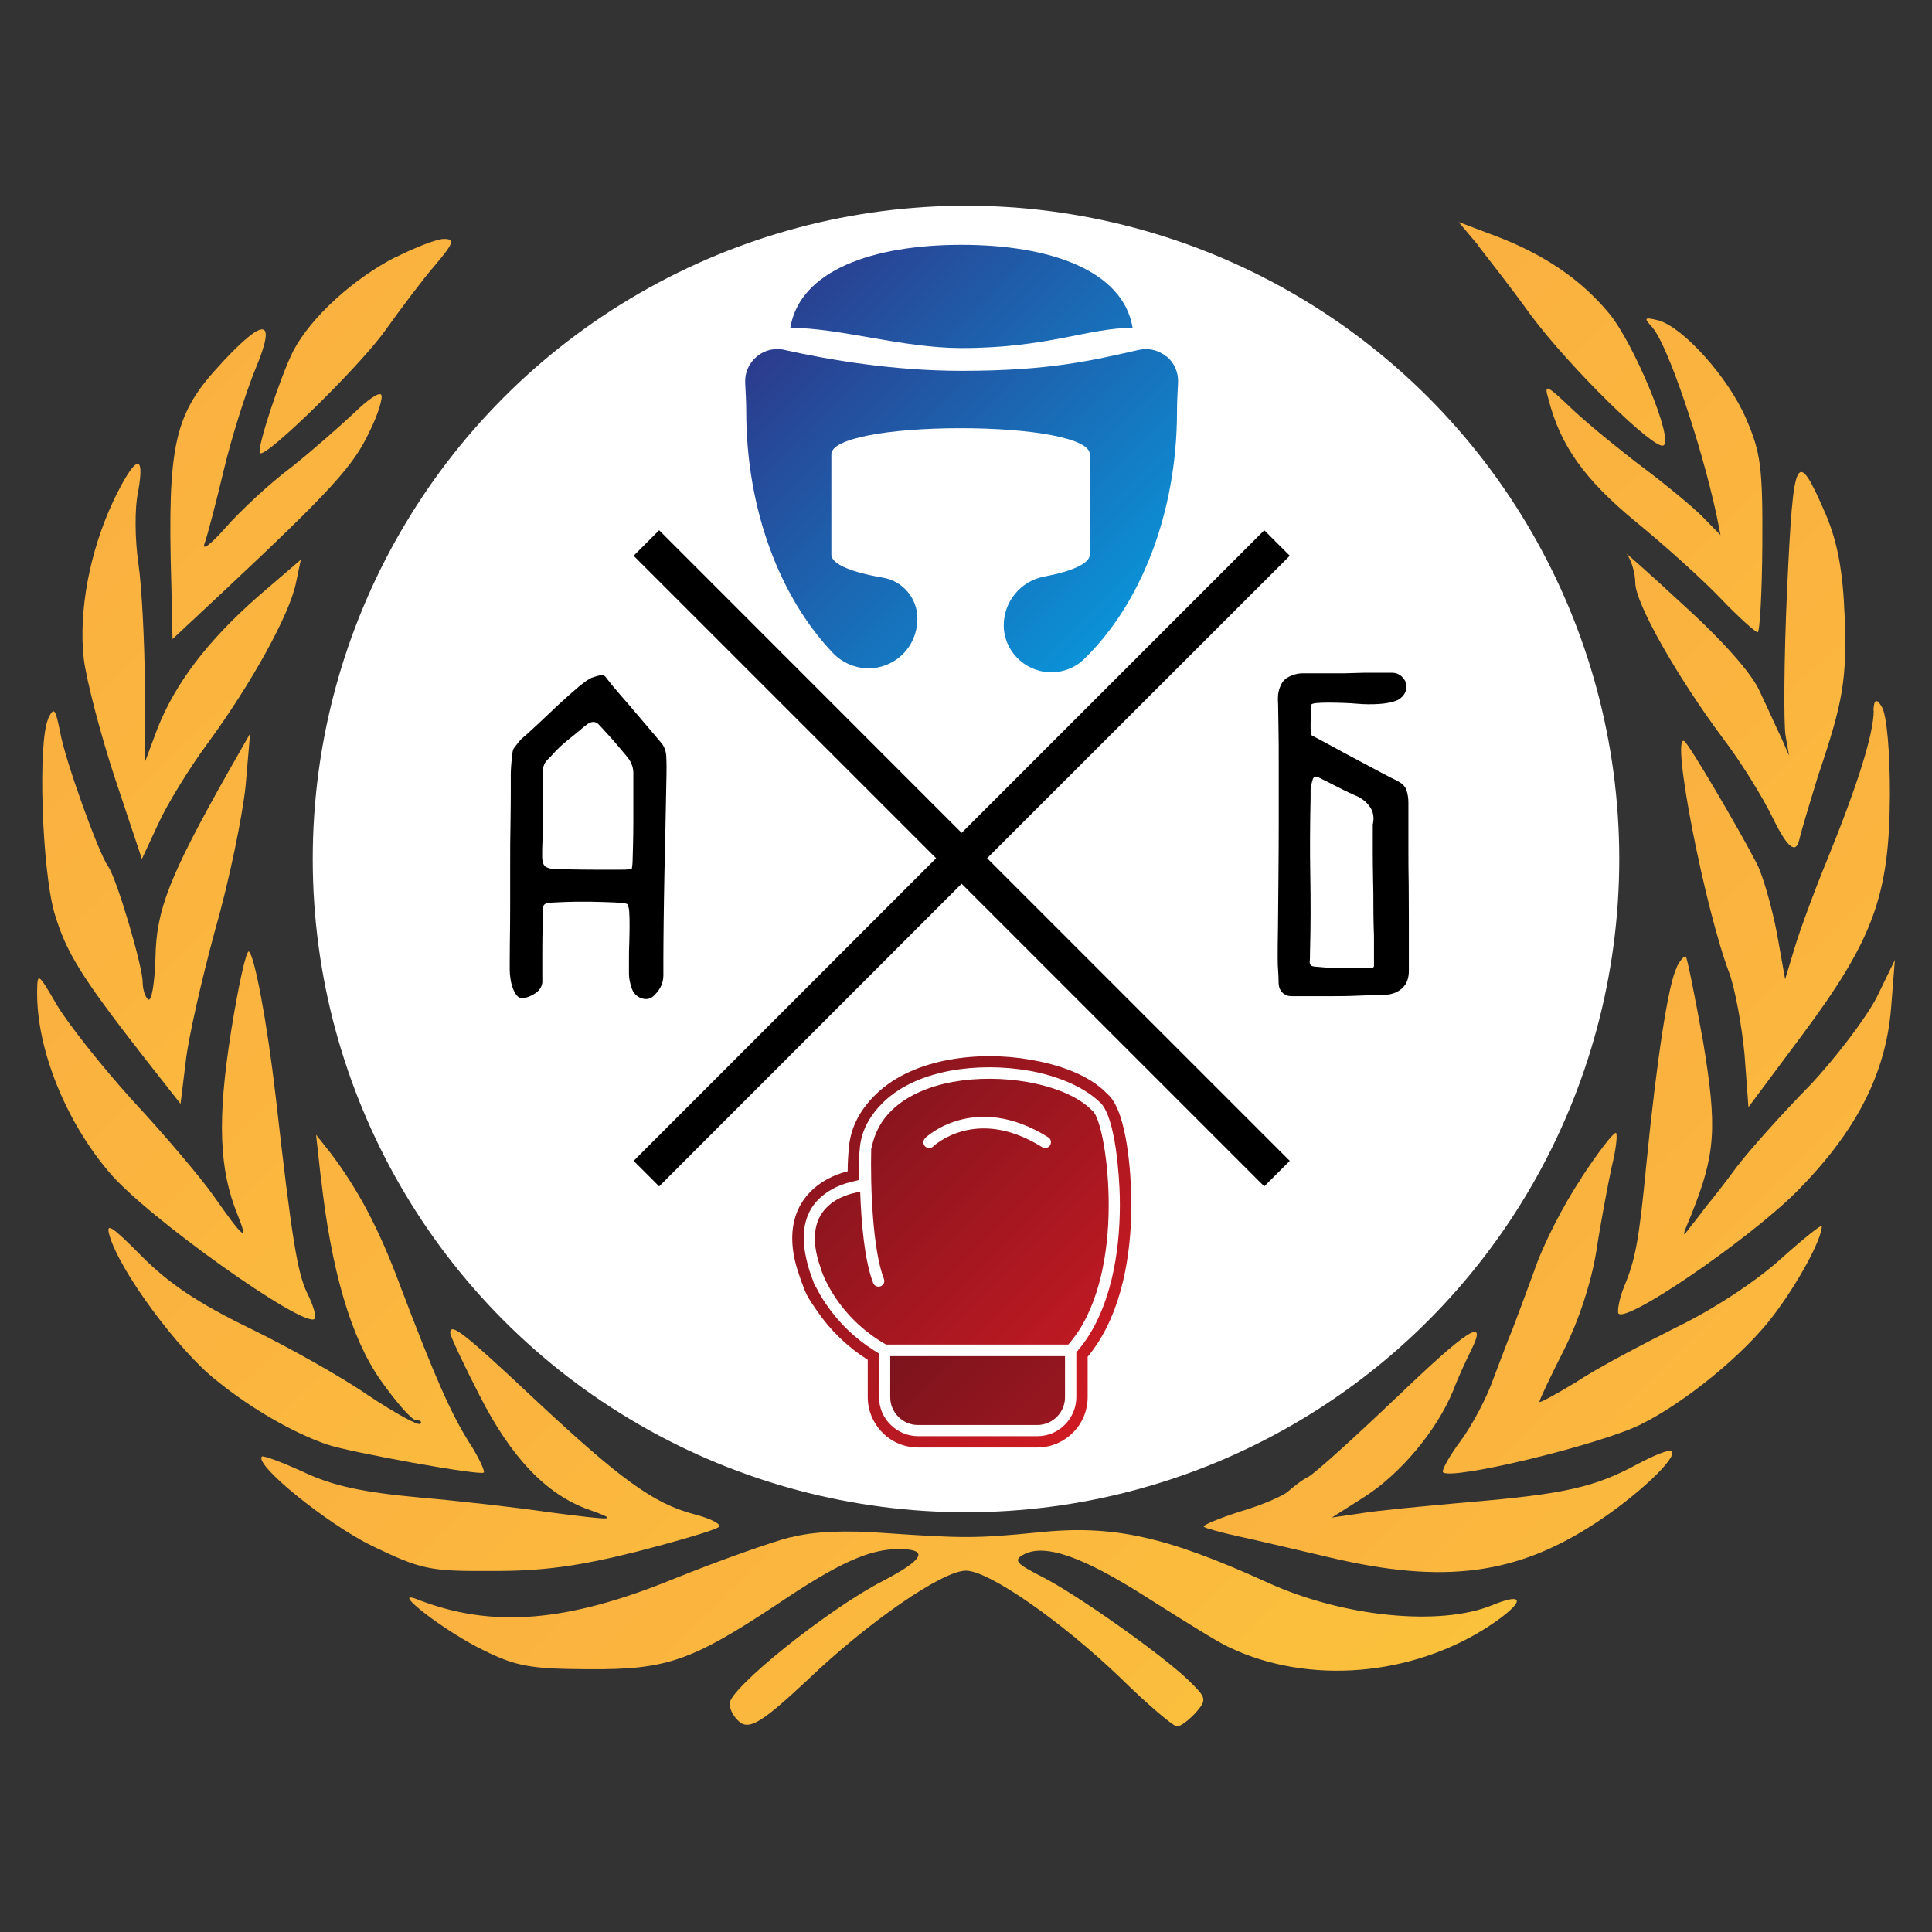 <?xml version="1.0" encoding="UTF-8"?> <svg xmlns="http://www.w3.org/2000/svg" xmlns:xlink="http://www.w3.org/1999/xlink" id="a" data-name="Слой 1" viewBox="0 0 128 128"><rect x="0" y="0" width="128" height="128" fill="#333333" stroke="none"/> <defs> <style> .v { fill: url(#j); } .w { fill: url(#p); } .x { fill: url(#m); } .y { fill: #fff; } .z { fill: url(#r); } .aa { fill: url(#h); } .ab { fill: url(#t); } .ac { fill: url(#i); } .ad { fill: url(#l); } .ae { fill: url(#s); } .af { fill: url(#q); } .ag { fill: url(#g); } .ah { fill: url(#n); } .ai { fill: url(#d); } .ai, .aj, .ak { fill-rule: evenodd; } .al { fill: url(#o); } .am { fill: url(#b); } .an { fill: none; } .ao { fill: url(#u); } .aj { fill: url(#f); } .ap { fill: url(#c); } .aq { fill: url(#k); } .ak { fill: url(#e); } </style> <linearGradient id="b" data-name="Безымянный градиент 2" x1="-58.18" y1="155.44" x2="-47.82" y2="145.21" gradientTransform="translate(216.61 443.38) scale(2.77 -2.77)" gradientUnits="userSpaceOnUse"> <stop offset="0" stop-color="#2d388a"></stop> <stop offset="1" stop-color="#00aeef"></stop> </linearGradient> <linearGradient id="c" data-name="Безымянный градиент 2" x1="-56.11" y1="160.21" x2="-45.75" y2="149.98" gradientTransform="translate(207.88 463.49) scale(2.77 -2.77)" xlink:href="#b"></linearGradient> <linearGradient id="d" data-name="Безымянный градиент 5" x1="-12.23" y1="141.55" x2="-9.59" y2="138.91" gradientTransform="translate(211.8 1916.39) scale(13.04 -13.04)" gradientUnits="userSpaceOnUse"> <stop offset="0" stop-color="#7d141d"></stop> <stop offset="1" stop-color="#ff1e27"></stop> </linearGradient> <linearGradient id="e" data-name="Безымянный градиент 5" x1="-12.38" y1="141.83" x2="-9.74" y2="139.2" gradientTransform="translate(216.14 1920.74) scale(13.04 -13.04)" xlink:href="#d"></linearGradient> <linearGradient id="f" data-name="Безымянный градиент 5" x1="-13.01" y1="144.62" x2="-10.38" y2="141.99" gradientTransform="translate(230.72 1974.23) scale(13.04 -13.04)" xlink:href="#d"></linearGradient> <linearGradient id="g" data-name="Безымянный градиент 20" x1="-60.45" y1="143.92" x2="-26.09" y2="109.56" gradientTransform="translate(340.31 601.35) rotate(.29) scale(4.07 -4.07)" gradientUnits="userSpaceOnUse"> <stop offset="0" stop-color="#fbb040"></stop> <stop offset="1" stop-color="#f9ed32"></stop> </linearGradient> <linearGradient id="h" data-name="Безымянный градиент 20" x1="-23.45" y1="144.35" x2="10.9" y2="110" gradientTransform="translate(109.32 604.37) rotate(.29) scale(4.07 -4.07)" xlink:href="#g"></linearGradient> <linearGradient id="i" data-name="Безымянный градиент 20" x1="-63.33" y1="146.75" x2="-28.98" y2="112.4" gradientTransform="translate(357.33 619.78) rotate(.29) scale(4.07 -4.07)" xlink:href="#g"></linearGradient> <linearGradient id="j" data-name="Безымянный градиент 20" x1="-21.24" y1="146.64" x2="13.12" y2="112.28" gradientTransform="translate(92.09 621.9) rotate(.29) scale(4.07 -4.07)" xlink:href="#g"></linearGradient> <linearGradient id="k" data-name="Безымянный градиент 20" x1="-66.01" y1="151.34" x2="-31.66" y2="116.98" gradientTransform="translate(372.77 649.31) rotate(.29) scale(4.07 -4.07)" xlink:href="#g"></linearGradient> <linearGradient id="l" data-name="Безымянный градиент 20" x1="-18.73" y1="150.64" x2="15.63" y2="116.29" gradientTransform="translate(75.12 647.88) rotate(.29) scale(4.07 -4.07)" xlink:href="#g"></linearGradient> <linearGradient id="m" data-name="Безымянный градиент 20" x1="-68.19" y1="157.88" x2="-33.83" y2="123.53" gradientTransform="translate(383.31 692.73) rotate(.29) scale(4.07 -4.07)" xlink:href="#g"></linearGradient> <linearGradient id="n" data-name="Безымянный градиент 20" x1="-16.91" y1="158.95" x2="17.45" y2="124.59" gradientTransform="translate(67.27 695.67) rotate(.29) scale(4.07 -4.07)" xlink:href="#g"></linearGradient> <linearGradient id="o" data-name="Безымянный градиент 20" x1="-16.26" y1="166.9" x2="18.1" y2="132.55" gradientTransform="translate(66.25 741.78) rotate(.29) scale(4.07 -4.07)" xlink:href="#g"></linearGradient> <linearGradient id="p" data-name="Безымянный градиент 20" x1="-66.06" y1="166.23" x2="-31.71" y2="131.88" gradientTransform="translate(371.44 742.88) rotate(.29) scale(4.07 -4.07)" xlink:href="#g"></linearGradient> <linearGradient id="q" data-name="Безымянный градиент 20" x1="-60.52" y1="171.85" x2="-26.16" y2="137.49" gradientTransform="translate(337.63 776.78) rotate(.29) scale(4.07 -4.07)" xlink:href="#g"></linearGradient> <linearGradient id="r" data-name="Безымянный градиент 20" x1="-18.5" y1="172.61" x2="15.86" y2="138.25" gradientTransform="translate(80.08 777.11) rotate(.29) scale(4.07 -4.07)" xlink:href="#g"></linearGradient> <linearGradient id="s" data-name="Безымянный градиент 20" x1="-52.24" y1="178.91" x2="-17.89" y2="144.55" gradientTransform="translate(291.35 815.07) rotate(.29) scale(4.07 -4.07)" xlink:href="#g"></linearGradient> <linearGradient id="t" data-name="Безымянный градиент 20" x1="-23.03" y1="178.89" x2="11.33" y2="144.53" gradientTransform="translate(109.56 814.66) rotate(.29) scale(4.07 -4.07)" xlink:href="#g"></linearGradient> <linearGradient id="u" data-name="Безымянный градиент 20" x1="-24.25" y1="188.43" x2="10.1" y2="154.07" gradientTransform="translate(138.06 852.85) rotate(.29) scale(4.07 -4.07)" xlink:href="#g"></linearGradient> </defs> <circle class="y" cx="64" cy="56.91" r="43.28"></circle> <polygon points="83.76 78.6 63.71 58.55 43.67 78.6 41.98 76.91 62.02 56.86 41.98 36.82 43.67 35.13 63.71 55.18 83.76 35.13 85.45 36.82 65.4 56.86 85.45 76.91 83.76 78.6"></polygon> <path d="M41.59,59.92h0c-.07-.07-.34-.11-.83-.13-.49-.02-1.04-.04-1.64-.05-.6-.01-1.18,0-1.73,.02-.56,.02-.93,.04-1.13,.07h0c-.16,.04-.24,.12-.26,.22-.02,.1-.03,.21-.03,.32h0c0,.2,0,.54-.02,1.02-.01,.48-.02,.97-.02,1.48v2.23h0c-.04,.31-.22,.56-.53,.75-.31,.19-.59,.28-.83,.28h0c-.13,0-.25-.07-.35-.2-.1-.13-.18-.29-.25-.48-.07-.19-.12-.39-.15-.6-.03-.21-.05-.41-.05-.58h0c0-.47,0-1.09,.01-1.87,.01-.78,.02-1.61,.02-2.48v-2.7c0-.92,0-1.77,.02-2.55,.01-.78,.02-1.44,.02-2v-1.07h0v-.28c0-.19,.01-.41,.03-.65,.02-.24,.04-.48,.07-.7,.02-.22,.07-.37,.13-.43h0c.09-.11,.17-.21,.23-.3,.07-.09,.15-.19,.26-.3h0c.27-.22,.63-.55,1.09-.98,.46-.43,.92-.87,1.38-1.3,.47-.44,.91-.82,1.32-1.17,.41-.34,.72-.55,.92-.61h0c.2-.07,.38-.12,.53-.15,.16-.03,.29,.04,.4,.22h0c.2,.27,.49,.62,.88,1.07,.39,.44,.78,.9,1.18,1.37,.4,.47,.76,.89,1.08,1.27,.32,.38,.52,.61,.58,.7h0c.13,.22,.2,.46,.22,.7,.01,.25,.02,.49,.02,.74h0c0,.18,0,.63-.02,1.35-.01,.72-.03,1.58-.05,2.57-.02,.99-.05,2.04-.07,3.15-.02,1.11-.04,2.15-.05,3.12-.01,.97-.02,1.79-.02,2.47v1.15h0c0,.49-.19,.92-.57,1.3h0c-.25,.27-.53,.34-.87,.23-.33-.11-.56-.35-.67-.7h0c-.11-.33-.17-.65-.17-.93,0-.29,0-.6,0-.93h0c0-.33,0-.7,.02-1.09,.01-.39,.02-.76,.02-1.12s0-.66-.02-.91c-.01-.26-.05-.42-.12-.48Zm.27-2.37h0s.04-.18,.05-.48c.01-.3,.02-.67,.03-1.12,.01-.44,.02-.92,.02-1.43v-3.2h0c.02-.4-.1-.78-.37-1.13h0c-.22-.27-.47-.56-.73-.87-.27-.31-.51-.59-.74-.83h0c-.2-.22-.35-.39-.46-.5-.11-.11-.23-.16-.35-.16s-.26,.05-.4,.15c-.14,.1-.33,.25-.55,.45h0c-.24,.2-.51,.42-.8,.65-.29,.23-.54,.47-.77,.71h0c-.22,.25-.39,.42-.5,.53-.11,.11-.2,.23-.25,.37-.05,.13-.08,.31-.08,.53v.97h0v2.26c0,.42,0,.84-.02,1.25s-.02,.75-.02,1.02h0c0,.4,.09,.64,.27,.73,.18,.09,.38,.13,.6,.13h0c.11,0,.44,0,.97,.02,.53,.01,1.1,.02,1.7,.02h1.62c.48,0,.74-.02,.78-.07Z"></path> <path d="M84.71,65.04h0c0-.22-.01-.46-.03-.72-.02-.26-.03-.51-.03-.76h0c0-.45,0-1.17,.02-2.15,.01-.98,.02-2.08,.03-3.28,.01-1.2,.02-2.45,.02-3.74v-3.58c0-1.09,0-2-.02-2.76-.01-.75-.02-1.19-.02-1.33h0c-.02-.25-.02-.48,0-.7,.02-.22,.09-.45,.2-.67h0c.11-.25,.33-.44,.64-.57,.31-.14,.62-.19,.91-.17h2.05c.45,0,.86,0,1.24-.02,.38-.01,.62-.02,.71-.02h1.78c.36,0,.64,.16,.84,.47h0c.14,.2,.16,.44,.09,.71-.08,.27-.26,.48-.56,.64h0c-.33,.14-.74,.22-1.21,.25-.47,.03-.97,.03-1.51-.02h0c-.22-.02-.51-.04-.86-.05-.35-.01-.68-.02-.99-.02s-.58,.01-.8,.03c-.22,.02-.34,.07-.34,.13h0v.32c0,.15,0,.3-.02,.45-.01,.16-.02,.3-.02,.44,0,.14,0,.21,0,.24h0c0,.29,.01,.46,.03,.5,.02,.05,.08,.09,.17,.13h0c.22,.11,.61,.32,1.16,.62,.55,.3,1.12,.61,1.71,.92,.59,.31,1.14,.61,1.65,.88,.5,.27,.81,.42,.92,.47h0c.38,.18,.61,.39,.7,.64,.09,.25,.14,.54,.14,.88h0v2.95c0,.76,0,1.59,.02,2.49,0,.9,.01,1.74,.01,2.52v3.16h0c0,.47-.13,.84-.4,1.11-.27,.27-.61,.42-1.04,.47h0c-.65,.02-1.32,.04-2.02,.07s-1.3,.03-1.81,.03h-2.52c-.07,0-.14-.01-.23-.03s-.18-.07-.27-.13c-.09-.07-.17-.16-.24-.29-.07-.12-.1-.3-.1-.52Zm6.25-10.45h0c.09-.45,.02-.84-.22-1.16-.23-.33-.57-.58-1.02-.76h0c-.4-.18-.78-.36-1.12-.54-.35-.18-.72-.37-1.13-.57h0c-.2-.11-.34-.14-.4-.08-.07,.05-.12,.19-.17,.42h0c-.05,.16-.07,.31-.07,.47,0,.16,0,.31,0,.47h0c-.04,1.79-.05,3.52-.02,5.17,.03,1.66,.03,3.38-.02,5.17h0c0,.22,0,.39-.02,.51,0,.11,.01,.2,.07,.25,.05,.06,.14,.09,.27,.1,.12,.01,.32,.03,.59,.05h0c.52,.05,.97,.06,1.38,.03,.4-.02,.86-.02,1.38,0h0c.07,0,.14,0,.2,.02s.13,0,.2-.02h0c.11,0,.17-.04,.17-.13h0v-1.75h0c0-.13,0-.4-.02-.8-.01-.4-.02-.88-.02-1.43s0-1.12-.02-1.73c-.01-.6-.02-1.17-.02-1.69,0-.53,0-.98,0-1.35,0-.37,0-.59,0-.65Z"></path> <g> <path class="am" d="M63.71,23.06c5.7,0,8.4-1.34,11.33-1.34h0c-.63-3.8-5.47-5.5-11.34-5.5s-10.71,1.69-11.34,5.5h0c3.29,0,7.42,1.34,11.33,1.34Z"></path> <path class="ap" d="M77.29,23.63c-.39-.32-.87-.5-1.36-.5-.16,0-.31,.02-.47,.05-3.03,.68-5.83,1.39-11.75,1.39-4.47,0-8.72-.71-11.75-1.39-.15-.04-.31-.05-.47-.05-.49,0-.98,.17-1.36,.5-.51,.43-.79,1.06-.76,1.72,.03,.64,.07,1.29,.07,1.89,0,6.56,2.26,12.37,5.74,16.02,.63,.66,1.5,1.02,2.38,1.02,.41,0,.79-.08,1.19-.24,1.25-.5,2.03-1.71,2.03-3.06h0c0-1.35-.97-2.49-2.29-2.71-2.07-.35-3.41-.9-3.41-1.52v-6.66c0-1.05,3.83-1.72,8.56-1.72s8.56,.67,8.56,1.72v6.66c0,.58-1.17,1.1-3.02,1.45-1.55,.29-2.68,1.65-2.68,3.23h0c0,1.25,.78,2.38,1.93,2.86,.39,.17,.82,.25,1.23,.25,.79,0,1.58-.3,2.17-.88,3.72-3.61,6.15-9.62,6.15-16.43,0-.61,.04-1.25,.07-1.89,.03-.66-.25-1.3-.75-1.72Z"></path> </g> <g> <path class="ai" d="M72.06,89.87v2.7c0,.88-.35,1.73-.98,2.35-.62,.62-1.47,.98-2.35,.98h-7.91c-.88,0-1.73-.35-2.35-.98-.62-.62-.98-1.47-.98-2.35v-2.48c-1.33-.84-2.47-1.94-3.36-3.24-.49-.73-.66-.91-.94-1.7-.09-.22-.17-.44-.23-.64-.67-1.87-.78-3.96,.68-5.5,.67-.71,1.57-1.17,2.52-1.41,0-.61,.04-1.17,.09-1.66,.14-1.38,.83-2.53,1.81-3.47,1.29-1.24,3.04-1.93,4.78-2.25,1.77-.33,3.67-.32,5.44-.01,1.73,.3,3.83,.94,5.08,2.26,.04,.04,.08,.07,.12,.11,1.2,1.23,1.44,5.16,1.47,6.73,.06,3.22-.45,6.96-2.24,9.7-.2,.3-.41,.59-.64,.87Zm-18.11-4.8l.26,.48c.16,.3,.34,.6,.54,.88,.83,1.22,1.9,2.24,3.14,3.03l.35,.22v2.89c0,.69,.27,1.34,.76,1.82,.48,.48,1.14,.76,1.82,.76h7.91c.69,0,1.34-.27,1.82-.76,.48-.48,.76-1.14,.76-1.82v-2.97l.17-.21c.21-.25,.41-.52,.59-.8,1.7-2.61,2.18-6.22,2.12-9.28-.03-1.4-.28-5.21-1.26-6.23-.03-.03-.06-.06-.1-.09-1.2-1.13-3.1-1.79-4.7-2.06-1.69-.29-3.49-.3-5.18,.01-1.59,.3-3.22,.92-4.4,2.06-.85,.82-1.46,1.81-1.58,3.01-.05,.53-.08,1.07-.08,1.6v.57s-.56,.14-.56,.14c-.8,.2-1.58,.59-2.16,1.2-1.25,1.32-1.02,3.16-.51,4.76,.07,.21,.15,.41,.22,.61l.06,.18h0Z"></path> <path class="ak" d="M61.3,75.39s3.24-3.12,8.15-.04c.18,.11,.23,.35,.12,.53-.11,.18-.35,.23-.53,.12-4.4-2.76-7.21-.05-7.22-.04-.15,.14-.39,.14-.54-.02-.14-.15-.14-.39,.02-.54h0Zm-3.58,.7c-.06,2.52,.09,6.69,.84,8.64,.08,.2-.02,.42-.22,.49s-.42-.02-.49-.22c-.58-1.49-.79-4.04-.86-6.04-1.1,.17-4.07,1.02-2.61,5.07h0s.01,.03,.01,.05c.1,.32,1.09,3.16,4.31,5h12.08c.24-.28,.46-.57,.67-.88,1.59-2.45,2.06-5.9,2-8.86-.06-2.92-.59-5.31-1.05-5.73,0,0,0,0,0,0h0s-.06-.05-.08-.07c-.87-.89-2.46-1.54-4.29-1.86-1.57-.27-3.31-.29-4.91,0-1.58,.29-3.02,.9-4.02,1.86-.69,.66-1.17,1.5-1.36,2.54h0Z"></path> <path class="aj" d="M60.82,94.41h7.91c.5,0,.96-.21,1.29-.54,.33-.33,.54-.79,.54-1.29v-2.73h-11.58v2.73c0,.5,.21,.96,.54,1.29,.33,.33,.79,.54,1.29,.54h0Z"></path> <rect class="an" x="46.53" y="65.76" width="34.36" height="34.36"></rect> </g> <g> <path class="ag" d="M97.93,16.27c.65,.84,2.27,2.9,3.47,4.58,2.64,3.55,8.25,9.03,8.81,8.66,.7-.37-1.97-6.77-3.59-8.73-1.85-2.24-4.26-3.89-7.47-5.12l-2.51-.95,1.3,1.55Z"></path> <path class="aa" d="M26.23,17.02c-2.8,1.43-5.61,3.98-6.79,6.21-.85,1.67-2.46,6.56-2.22,6.79,.37,.37,6.65-5.79,8.29-8.11,1.03-1.44,2.49-3.39,3.33-4.36,1.22-1.44,1.31-1.72,.57-1.72-.47,0-1.87,.55-3.17,1.2Z"></path> <path class="ac" d="M109.5,21.73c.97,1.12,3.17,7.52,4.22,12.37l.27,1.35-1.2-1.22c-.65-.66-2.41-2.11-3.85-3.19-1.44-1.08-3.57-2.81-4.68-3.84-1.81-1.73-1.99-1.83-1.67-.76,.78,3.08,2.39,5.32,5.74,8.09,1.95,1.59,4.5,3.89,5.66,5.11,1.2,1.26,2.32,2.25,2.46,2.25s.29-2.61,.31-5.82c.03-5.12-.11-6.1-1.08-8.34-1.19-2.75-4.16-6.03-5.79-6.5-.98-.24-1.02-.19-.37,.51Z"></path> <path class="v" d="M14.69,24.05c-3.14,3.34-3.61,5.29-3.34,14.66l.08,3.63,3.37-3.15c7.21-6.76,8.61-8.34,9.65-10.53,.61-1.21,.95-2.37,.8-2.51-.14-.19-.93,.37-1.78,1.2-.84,.79-2.67,2.41-4.12,3.57-1.5,1.11-3.46,2.96-4.4,4.03-.98,1.11-1.59,1.58-1.4,1.06,.19-.51,.76-2.7,1.28-4.88,.52-2.19,1.47-5.16,2.08-6.65,1.42-3.39,.67-3.54-2.23-.43Z"></path> <path class="aq" d="M118.4,39.06c-.21,4.61-.23,8.94-.1,9.69l.23,1.31-.51-1.17c-.32-.65-.92-2.01-1.43-3.08-.51-1.17-2.45-3.37-5.14-5.8-2.32-2.16-3.99-3.61-3.66-3.28,.28,.37,.55,1.22,.55,1.87,0,1.35,2.72,6.16,5.82,10.33,1.11,1.45,2.64,3.88,3.37,5.42q1.34,2.71,1.67,1.31c.19-.79,.76-2.65,1.23-4.19,1.7-5.02,1.94-6.46,1.78-10.71-.12-3.03-.49-4.85-1.22-6.62-1.98-4.57-2.17-4.2-2.59,4.93Z"></path> <path class="ad" d="M7.51,33.19c-1.55,3.3-2.32,7.26-1.96,10.47,.18,1.4,1.09,4.94,2.06,7.88l1.79,5.37,1.08-2.32c.56-1.25,2.07-3.72,3.34-5.43,2.91-3.99,5.35-8.45,5.78-10.5l.33-1.58-2.85,2.45c-3.32,2.92-5.48,5.75-6.66,8.77l-.8,2.14-.02-5.13c-.03-2.84-.2-6.38-.43-7.97-.23-1.54-.26-3.68-.02-4.75,.48-2.7-.18-2.42-1.64,.59Z"></path> <path class="x" d="M124.14,47.06c0,1.54-1.05,4.89-3.03,9.77-.9,2.18-1.89,4.88-2.22,6l-.62,2.05-.54-3.03c-.32-1.68-.91-3.78-1.33-4.62-1.29-2.48-4.48-7.9-4.81-8.13-.93-.56,1.39,11.23,2.99,15.39,.37,1.03,.82,3.45,1,5.36l.26,3.5,3.56-4.78c4.74-6.36,5.78-9.29,5.81-15.9,.01-2.84-.21-5.31-.53-5.83q-.51-.89-.56,.23Z"></path> <path class="ah" d="M3.2,47.61c-.71,1.53-.42,9.97,.4,12.86,.78,2.61,1.7,4.15,6.05,9.72l2.31,2.94,.34-2.75c.15-1.49,1.05-5.44,1.96-8.8,.95-3.3,1.81-7.58,2.01-9.49l.3-3.49-1.46,2.56c-3.9,6.92-4.75,9.11-4.81,12.27-.05,1.68-.25,2.93-.48,2.79-.19-.14-.37-.66-.37-1.17,0-1.02-1.73-6.9-2.29-7.65-.65-.93-2.85-7.05-3.17-8.87-.32-1.58-.41-1.73-.79-.94Z"></path> <path class="al" d="M15.3,68.4c-.91,5.77-.79,9.08,.45,12.11,.73,1.82,.41,1.59-1.62-1.31-.79-1.12-3.15-3.93-5.28-6.22-2.13-2.34-4.4-5.24-5.09-6.41-1.25-2.15-1.29-2.19-1.3-.8-.02,3.73,1.87,8.49,4.78,11.9,2.41,2.9,12.9,10.36,13.6,9.71,.14-.14-.09-.93-.5-1.73-.64-1.35-1.01-3.59-2.08-13.05-.58-4.99-1.4-9.28-1.77-9.56-.18-.09-.71,2.32-1.19,5.35Z"></path> <path class="w" d="M111.1,64.09c-.56,.98-1.34,6.14-2.02,12.99-.49,5.12-.73,6.38-1.49,8.19-.28,.7-.43,1.44-.38,1.72,.32,.84,8.5-4.76,11.73-7.95,4.03-4.03,6-7.89,6.35-12.27l.25-3.17-1.22,2.51c-.71,1.35-2.67,3.95-4.41,5.8-1.78,1.81-3.94,4.22-4.83,5.38-.85,1.16-1.74,2.28-1.97,2.55-.19,.23-.65,.88-1.08,1.39-.61,.84-.61,.74,0-.7,1.65-4.09,1.75-5.81,.8-11.55-.54-2.98-1.04-5.5-1.14-5.6-.09-.09-.37,.23-.61,.7Z"></path> <path class="af" d="M104.79,78.03c-1.18,1.72-2.59,4.5-3.15,6.18-.61,1.67-1.27,3.44-1.47,3.95-.23,.51-.75,1.95-1.22,3.16-.43,1.25-1.41,3.11-2.17,4.13s-1.27,1.95-1.18,2.09c.56,.56,10.54-1.86,13.15-3.19,2.94-1.47,6.87-4.67,8.8-7.27,1.6-2.13,3.15-4.97,3.15-5.85,0-.14-1.22,.83-2.72,2.18-1.64,1.48-4.44,3.33-6.92,4.53-2.29,1.15-5.28,2.72-6.59,3.6-1.36,.83-2.48,1.43-2.48,1.34,0-.14,.71-1.63,1.6-3.39,.99-1.95,1.84-4.51,2.18-6.65,.29-1.91,.77-4.42,1.01-5.54,.28-1.12,.39-2.09,.29-2.24-.14-.09-1.17,1.25-2.3,2.97Z"></path> <path class="z" d="M21.26,77.98c.67,6.15,2,10.68,3.94,13.44,1.02,1.45,2.08,2.67,2.36,2.67s.42,.1,.28,.24c-.14,.14-1.67-.71-3.44-1.88-1.76-1.22-5.29-3.2-7.9-4.47-3.39-1.65-5.34-2.96-7.15-4.79-1.95-1.97-2.37-2.25-2.09-1.32,.69,2.38,4.57,7.62,7.08,9.59,2.37,1.92,5.11,3.47,7.29,4.23,1.49,.52,10.24,2.1,10.42,1.87,.09-.09-.32-.98-.92-1.92-1.25-1.96-2.35-4.48-4.6-10.41-1.42-3.83-2.81-6.44-4.66-8.88l-.93-1.17,.31,2.8Z"></path> <path class="ae" d="M92.46,92.64c-2.76,2.64-5.34,4.96-5.76,5.19-.47,.23-1.02,.69-1.35,.97-.28,.28-1.73,.92-3.18,1.34-1.44,.46-2.52,.92-2.42,1.01s1.12,.38,2.23,.62c1.12,.24,3.91,.9,6.19,1.43,7.49,1.76,12.29,1.14,17.53-2.29,2.76-1.8,5.47-4.35,5.06-4.77-.14-.14-1.17,.27-2.29,.87-2.8,1.52-4.85,1.98-11.15,2.51-2.94,.26-6.2,.57-7.22,.75l-1.86,.27,2.19-1.39c2.38-1.53,4.78-4.4,5.86-7.05,.33-.88,.9-2.09,1.18-2.65,1.13-2.28-.23-1.4-5,3.19Z"></path> <path class="ab" d="M29.83,88.32c0,.18,.87,2.05,1.93,4.11,2.08,4.11,4.44,6.59,7.23,7.58,2.09,.75,1.81,.75-2.7,.17-1.91-.29-5.77-.73-8.52-.97-3.72-.34-5.73-.77-7.63-1.67-1.44-.66-2.7-1.13-2.79-1.04-.51,.55,4.31,4.45,7.28,5.91,3.25,1.56,3.81,1.7,7.91,1.67,3.31,.02,5.73-.3,9.56-1.26,2.84-.73,5.32-1.46,5.51-1.65,.23-.18-.51-.56-1.63-.85-2.7-.71-4.93-2.36-10.54-7.6-4.59-4.31-5.61-5.15-5.61-4.41Z"></path> <path class="ao" d="M52.35,101.85c-1.26,.32-4.76,1.56-7.7,2.75-7.1,2.9-12.08,3.29-17.01,1.36-1.91-.76,1.85,2.15,4.41,3.38,2.18,1.08,3.16,1.23,6.98,1.25,5.12,.03,6.76-.53,12.41-4.27,4.11-2.78,6.17-3.7,8.13-3.69s1.72,.66-1.13,2.14c-3.64,1.89-10.1,7.08-10.1,8.1,0,.47,.37,1.03,.79,1.31,.65,.33,1.49-.18,4.35-2.86,4.07-3.89,8.98-7.27,10.52-7.26s6.37,3.39,10.26,7.13c1.81,1.78,3.48,3.18,3.71,3.19s.79-.41,1.26-.92c.75-.88,.7-.97-.5-2.15-1.81-1.73-7.38-5.67-9.7-6.85-1.67-.85-1.91-1.08-1.25-1.45,1.4-.79,3.96,.11,8.23,2.84,2.37,1.5,4.78,3.01,5.43,3.29,5.25,2.5,12.1,1.93,17.2-1.4,2.38-1.57,2.48-2.32,.24-1.4-3.46,1.43-9.88,.79-14.85-1.47-6.83-3.11-10.32-3.87-15.31-3.34-4.01,.4-4.99,.39-10.06,.04-2.61-.2-4.75-.12-6.29,.29Z"></path> </g> </svg> 